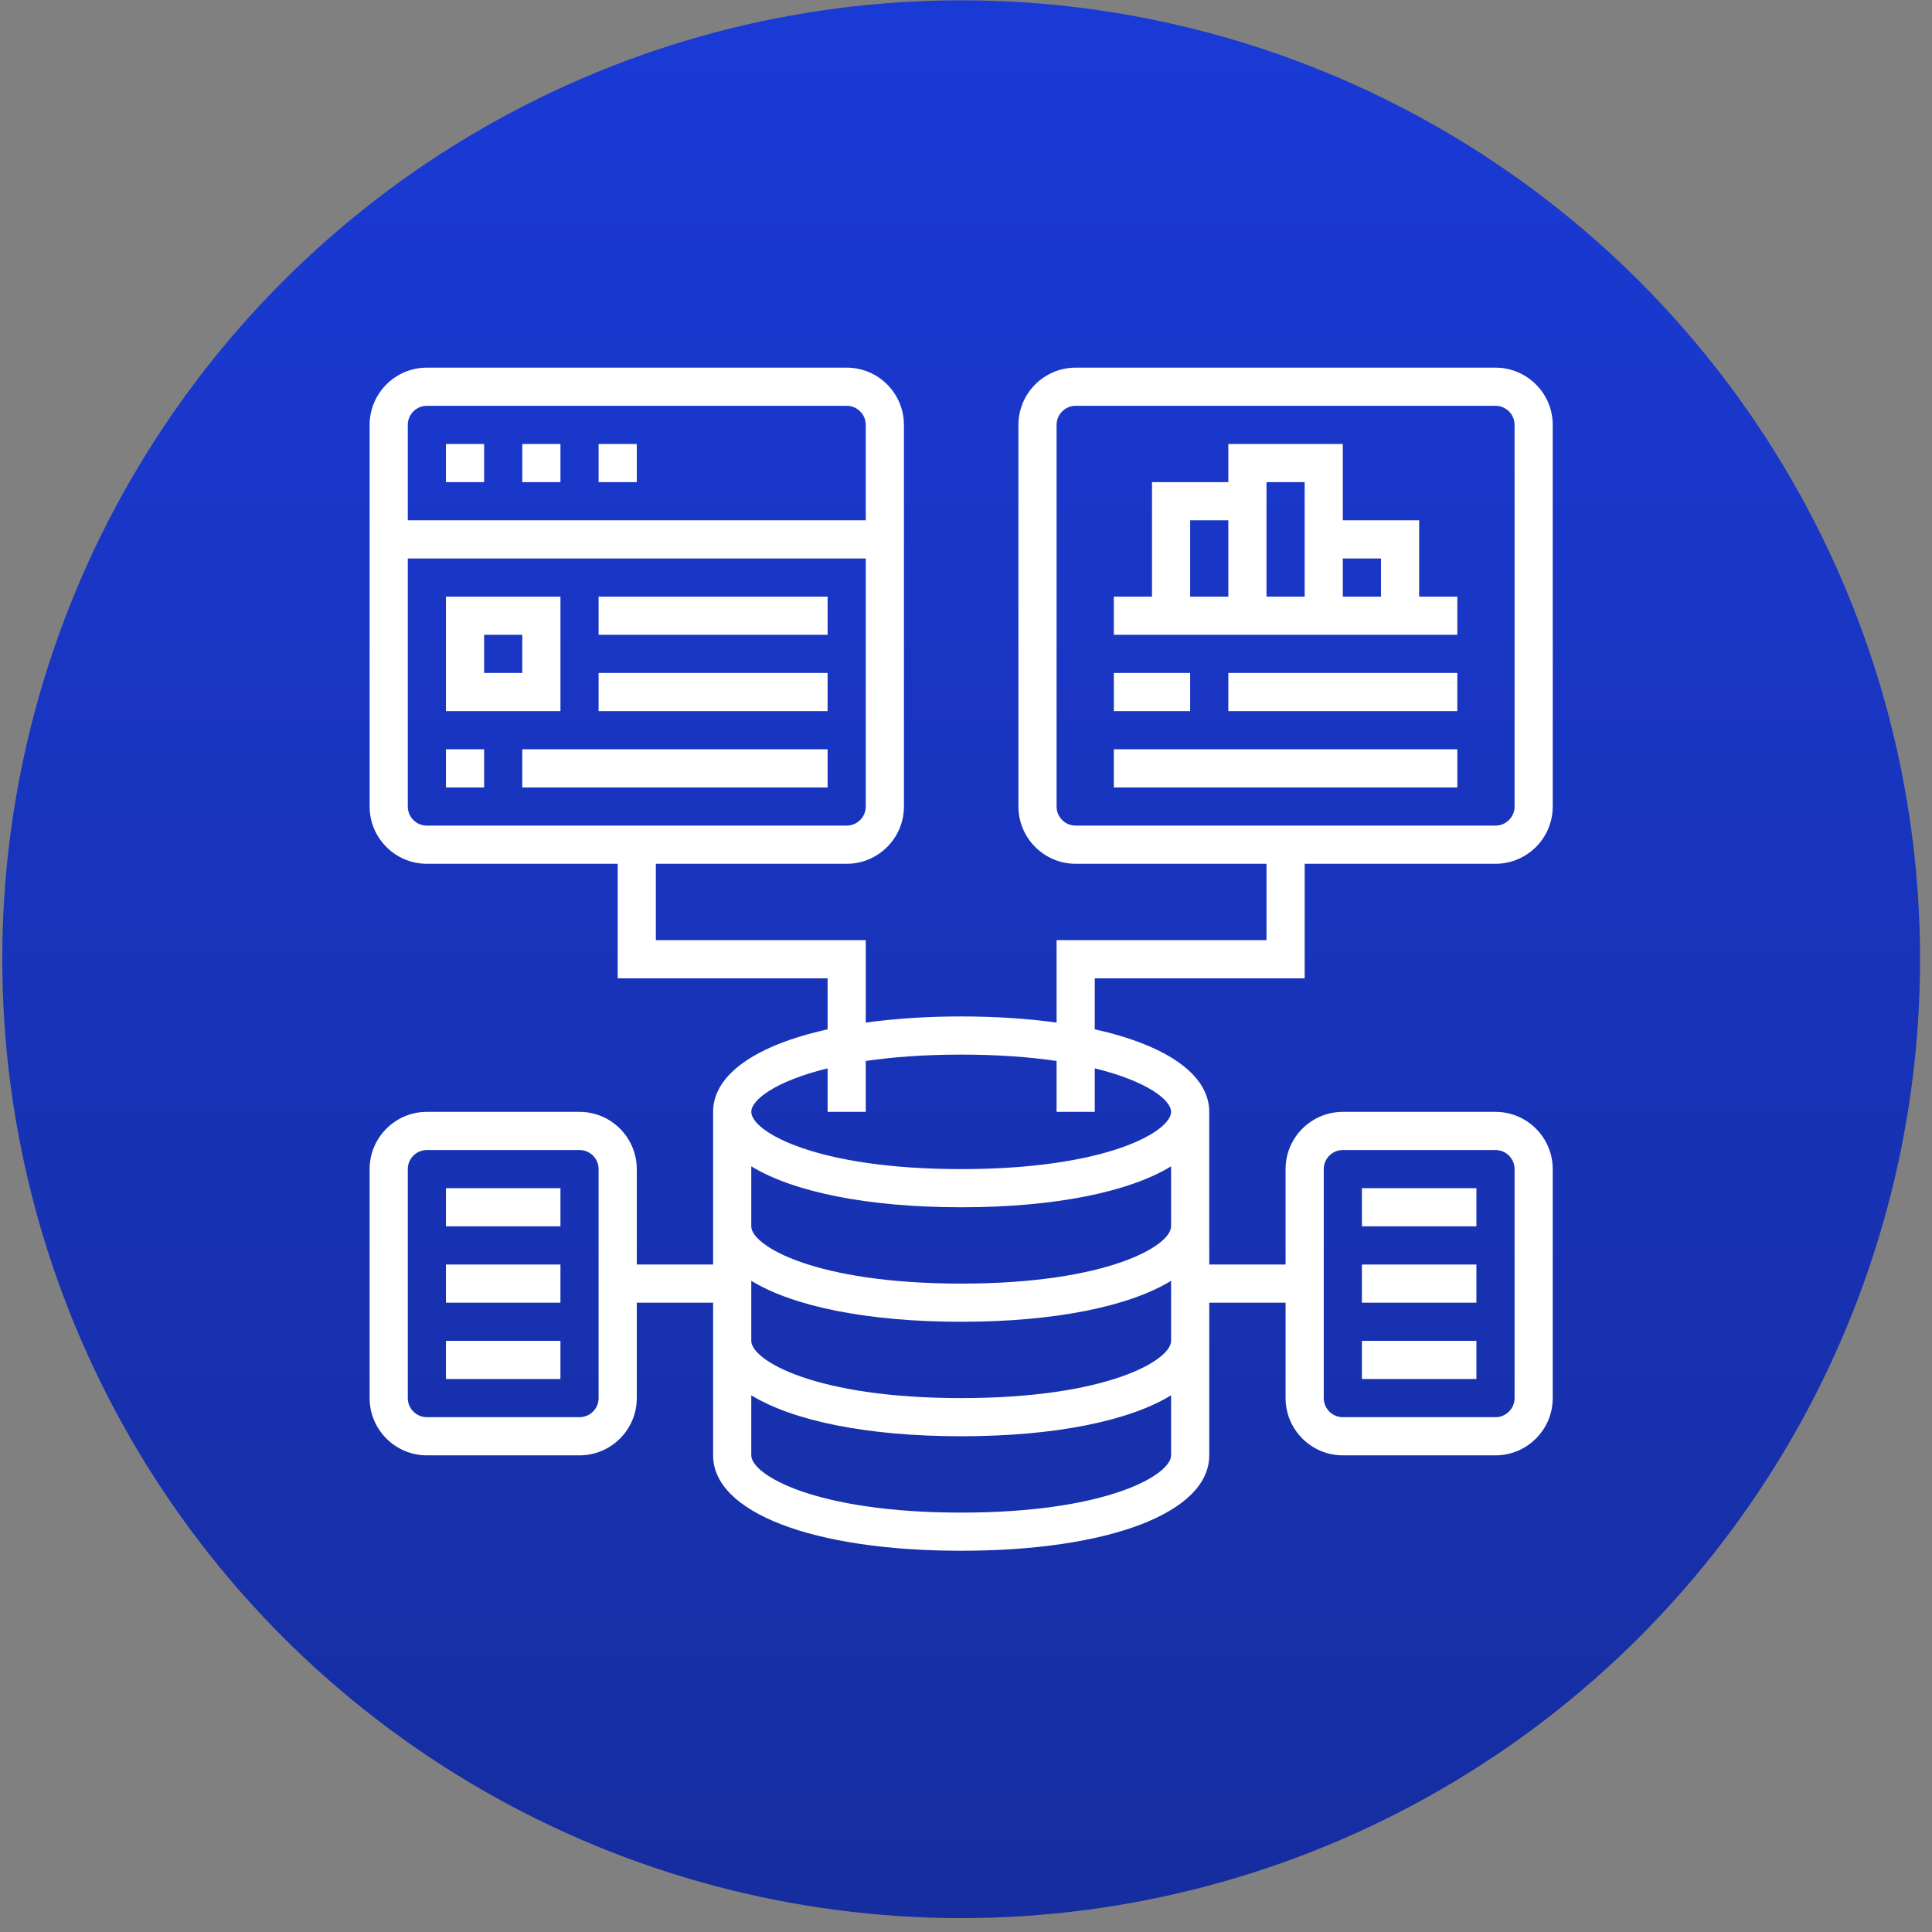 <svg width="136" height="136" viewBox="0 0 136 136" fill="none" xmlns="http://www.w3.org/2000/svg">
<rect x="0" y="0" width="136" height="136" fill="#808080" stroke="none"/>
<circle cx="67.66" cy="67.522" r="67.5" fill="url(#paint0_linear_385_5)"/>
<path d="M95.869 83.641H103.929V86.327H95.869V83.641Z" fill="white"/>
<path d="M95.869 89.014H103.929V91.7H95.869V89.014Z" fill="white"/>
<path d="M95.869 94.387H103.929V97.073H95.869V94.387Z" fill="white"/>
<path d="M31.392 83.641H39.452V86.327H31.392V83.641Z" fill="white"/>
<path d="M31.392 89.014H39.452V91.7H31.392V89.014Z" fill="white"/>
<path d="M31.392 94.387H39.452V97.073H31.392V94.387Z" fill="white"/>
<path d="M99.899 36.626H94.526V31.253H86.467V33.94H81.094V41.999H78.407V44.686H102.586V41.999H99.899V36.626ZM97.213 39.313V41.999H94.526V39.313H97.213ZM91.84 33.94V36.626V41.999H89.153V33.94H91.84ZM83.78 36.626H86.467V41.999H83.78V36.626Z" fill="white"/>
<path d="M78.407 47.372H83.78V50.059H78.407V47.372Z" fill="white"/>
<path d="M86.467 47.372H102.586V50.059H86.467V47.372Z" fill="white"/>
<path d="M78.407 52.745H102.586V55.432H78.407V52.745Z" fill="white"/>
<path d="M42.138 31.253H44.825V33.94H42.138V31.253Z" fill="white"/>
<path d="M31.392 31.253H34.079V33.94H31.392V31.253Z" fill="white"/>
<path d="M36.765 31.253H39.452V33.94H36.765V31.253Z" fill="white"/>
<path d="M39.452 41.999H31.392V50.059H39.452V41.999ZM36.765 47.372H34.079V44.686H36.765V47.372Z" fill="white"/>
<path d="M42.138 41.999H58.258V44.686H42.138V41.999Z" fill="white"/>
<path d="M42.138 47.372H58.258V50.059H42.138V47.372Z" fill="white"/>
<path d="M31.392 52.745H34.079V55.432H31.392V52.745Z" fill="white"/>
<path d="M36.765 52.745H58.258V55.432H36.765V52.745Z" fill="white"/>
<path d="M91.84 68.865V60.805H105.272C107.494 60.805 109.302 58.997 109.302 56.775V29.91C109.302 27.688 107.494 25.88 105.272 25.88H75.72C73.499 25.88 71.691 27.688 71.691 29.91V56.775C71.691 58.997 73.499 60.805 75.72 60.805H89.153V66.178H74.377V71.983C72.354 71.704 70.105 71.551 67.661 71.551C65.216 71.551 62.967 71.704 60.944 71.983V66.178H46.168V60.805H59.601C61.823 60.805 63.631 58.997 63.631 56.775V29.91C63.631 27.688 61.823 25.88 59.601 25.88H30.049C27.827 25.88 26.019 27.688 26.019 29.91V56.775C26.019 58.997 27.827 60.805 30.049 60.805H43.482V68.865H58.258V72.459C53.231 73.57 50.198 75.632 50.198 78.268V89.014H44.825V82.297C44.825 80.076 43.017 78.268 40.795 78.268H30.049C27.827 78.268 26.019 80.076 26.019 82.297V98.417C26.019 100.639 27.827 102.447 30.049 102.447H40.795C43.017 102.447 44.825 100.639 44.825 98.417V91.701H50.198V102.447C50.198 106.464 57.215 109.163 67.661 109.163C78.106 109.163 85.123 106.464 85.123 102.447V91.701H90.496V98.417C90.496 100.639 92.304 102.447 94.526 102.447H105.272C107.494 102.447 109.302 100.639 109.302 98.417V82.297C109.302 80.076 107.494 78.268 105.272 78.268H94.526C92.304 78.268 90.496 80.076 90.496 82.297V89.014H85.123V78.268C85.123 75.632 82.09 73.57 77.064 72.459V68.865H91.84ZM74.377 56.775V29.91C74.377 29.17 74.98 28.566 75.72 28.566H105.272C106.013 28.566 106.616 29.17 106.616 29.91V56.775C106.616 57.515 106.013 58.118 105.272 58.118H75.72C74.98 58.118 74.377 57.515 74.377 56.775ZM30.049 28.566H59.601C60.341 28.566 60.944 29.17 60.944 29.91V36.626H28.706V29.91C28.706 29.17 29.309 28.566 30.049 28.566ZM28.706 56.775V39.313H60.944V56.775C60.944 57.515 60.341 58.118 59.601 58.118H30.049C29.309 58.118 28.706 57.515 28.706 56.775ZM42.138 98.417C42.138 99.157 41.535 99.76 40.795 99.76H30.049C29.309 99.76 28.706 99.157 28.706 98.417V82.297C28.706 81.557 29.309 80.954 30.049 80.954H40.795C41.535 80.954 42.138 81.557 42.138 82.297V98.417ZM93.183 82.297C93.183 81.557 93.786 80.954 94.526 80.954H105.272C106.013 80.954 106.616 81.557 106.616 82.297V98.417C106.616 99.157 106.013 99.76 105.272 99.76H94.526C93.786 99.76 93.183 99.157 93.183 98.417V82.297ZM67.661 106.477C57.347 106.477 52.885 103.807 52.885 102.447V98.221C55.843 100.026 61.065 101.103 67.661 101.103C74.256 101.103 79.479 100.026 82.437 98.221V102.447C82.437 103.807 77.974 106.477 67.661 106.477ZM67.661 98.417C57.347 98.417 52.885 95.748 52.885 94.387V90.161C55.843 91.966 61.065 93.044 67.661 93.044C74.256 93.044 79.479 91.966 82.437 90.161V94.387C82.437 95.748 77.974 98.417 67.661 98.417ZM67.661 90.357C57.347 90.357 52.885 87.688 52.885 86.327V82.101C55.843 83.907 61.065 84.984 67.661 84.984C74.256 84.984 79.479 83.907 82.437 82.101V86.327C82.437 87.688 77.974 90.357 67.661 90.357ZM82.437 78.268C82.437 79.628 77.974 82.297 67.661 82.297C57.347 82.297 52.885 79.628 52.885 78.268C52.885 77.432 54.574 76.106 58.258 75.205V78.268H60.944V74.685C62.825 74.409 65.055 74.238 67.661 74.238C70.267 74.238 72.496 74.409 74.377 74.685V78.268H77.064V75.205C80.747 76.106 82.437 77.432 82.437 78.268Z" fill="white"/>
<defs>
<linearGradient id="paint0_linear_385_5" x1="67.66" y1="0.021" x2="67.66" y2="135.021" gradientUnits="userSpaceOnUse">
<stop stop-color="#1A3AD6"/>
<stop offset="1" stop-color="#162D9F"/>
</linearGradient>
</defs>
</svg>
